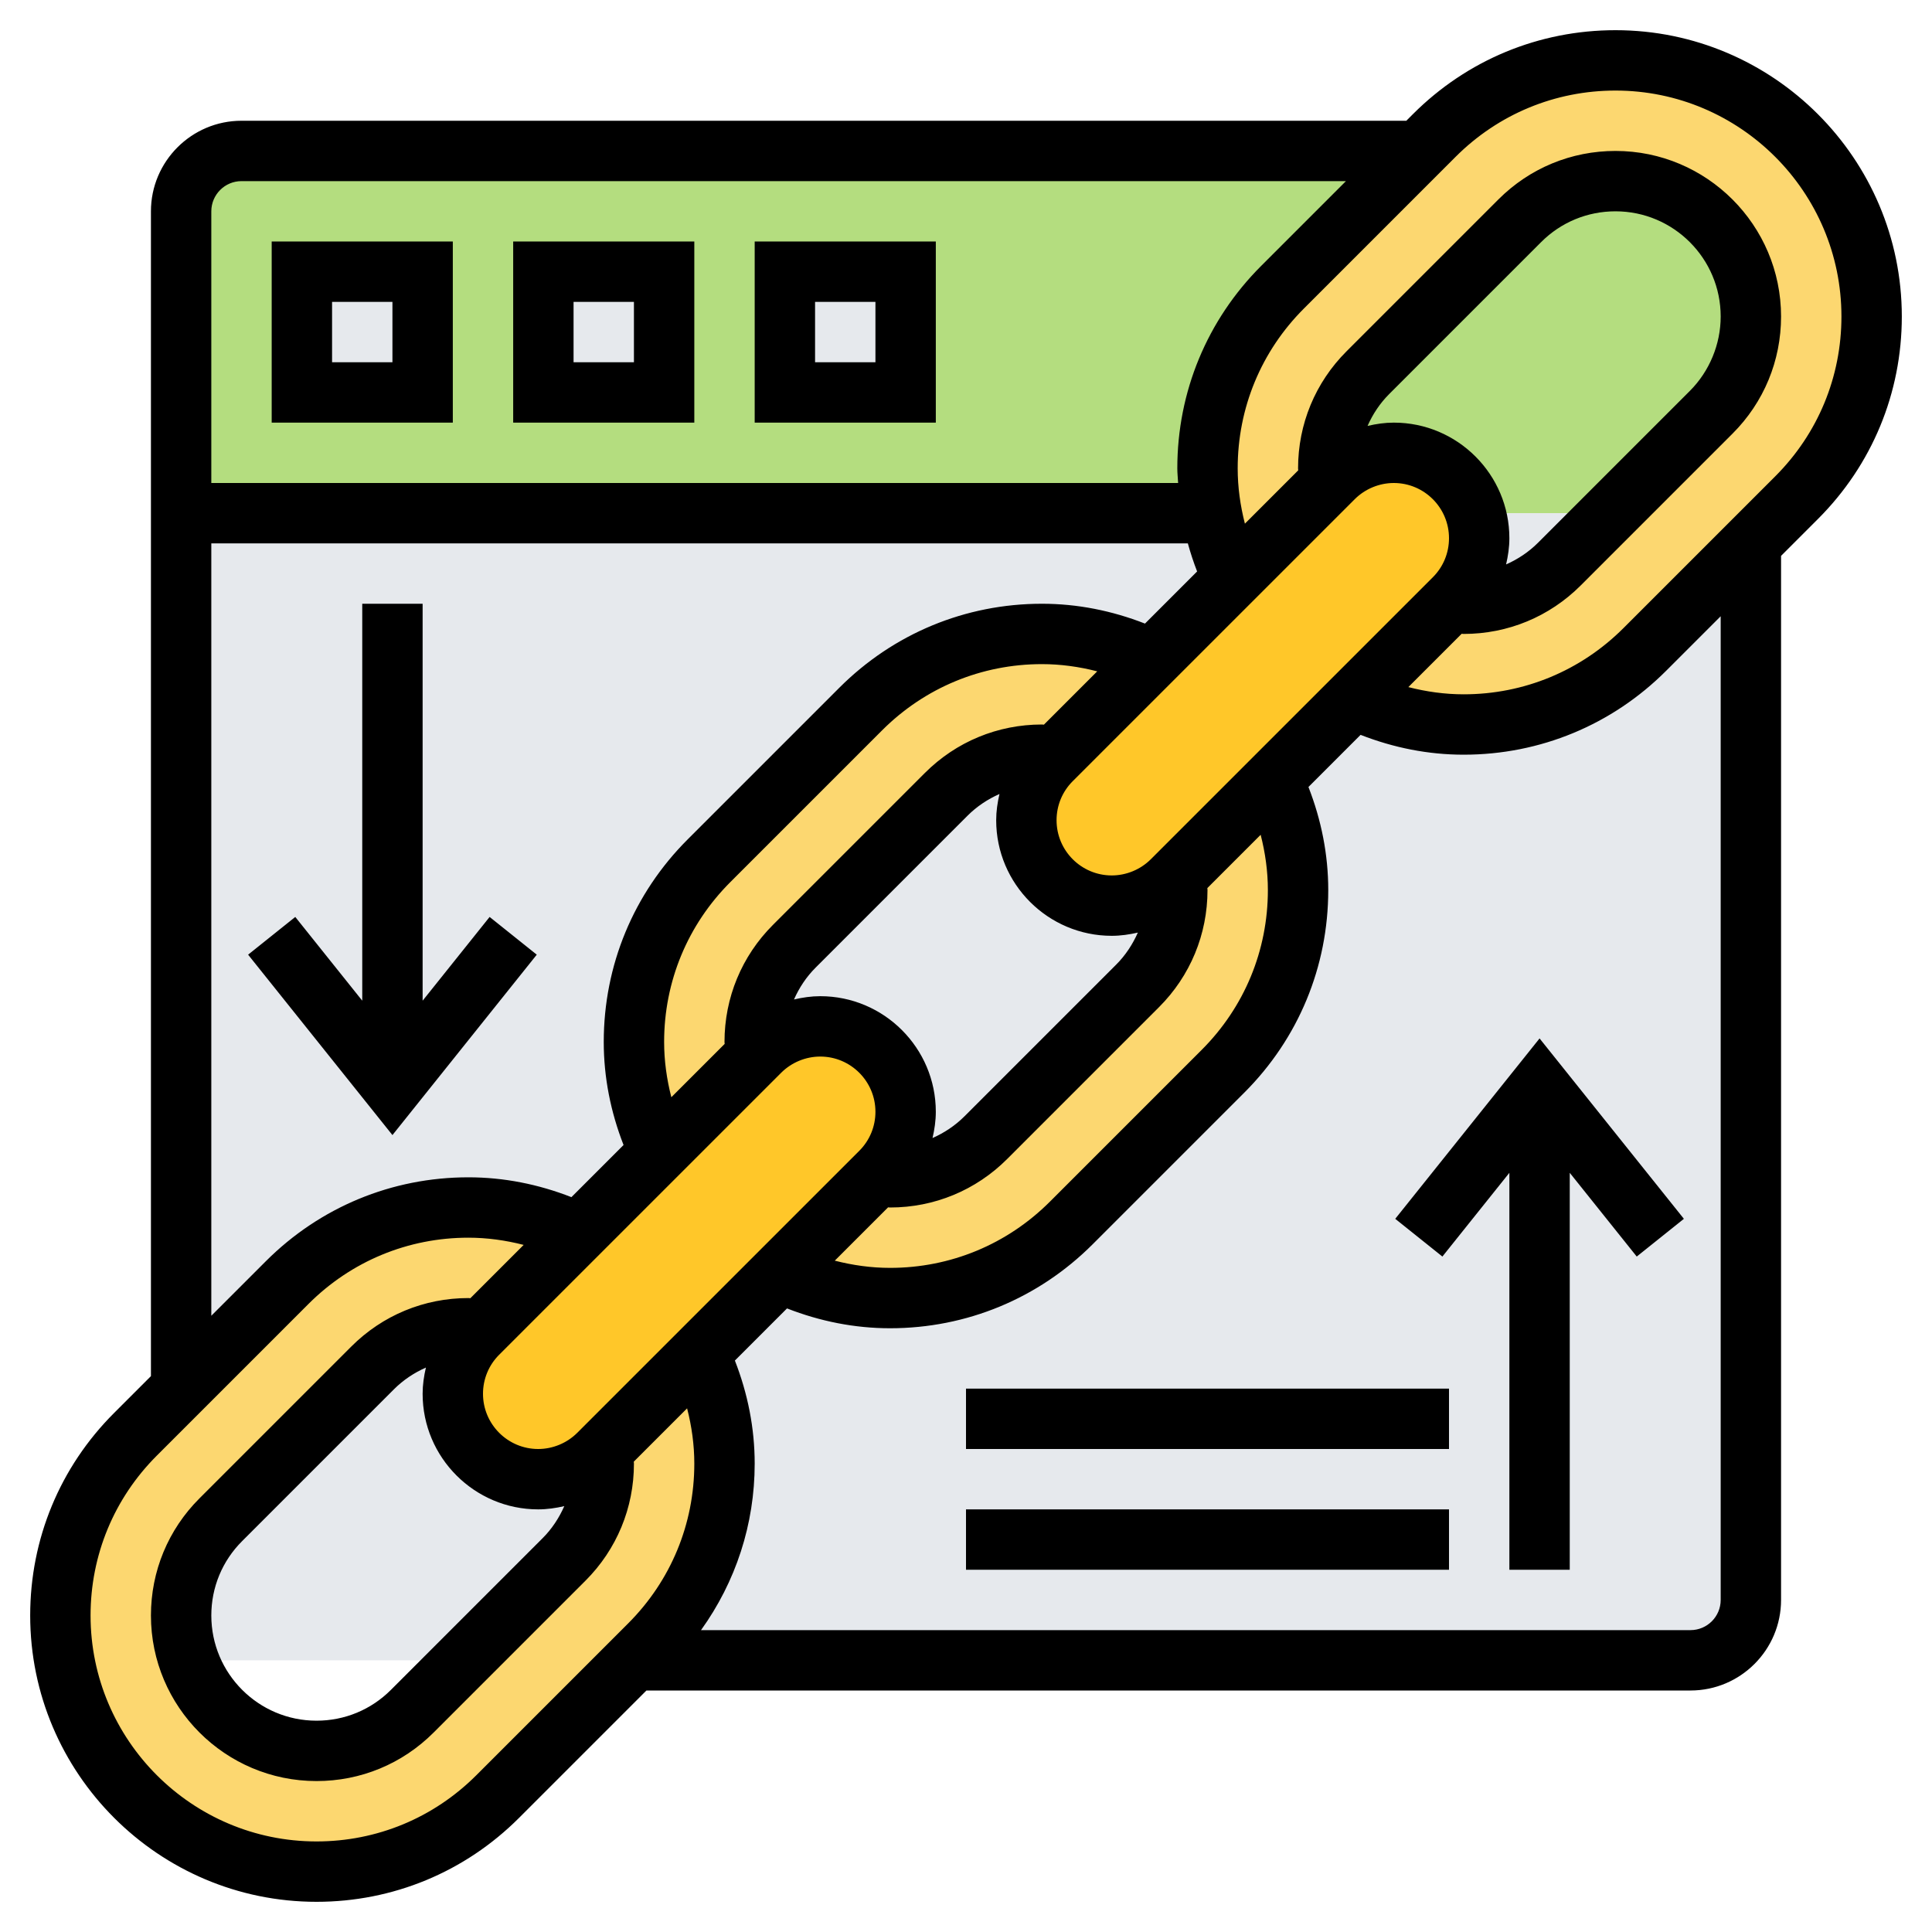 <svg xmlns="http://www.w3.org/2000/svg" id="Layer_5" height="512" viewBox="0 0 64 64" width="512"><g><g><g><path d="m58 17h-52v-10c0-1.105.895-2 2-2h50z" fill="#b4dd7f"></path></g><g><path d="m56 55h-50v-38h52v36c0 1.105-.895 2-2 2z" fill="#e6e9ed"></path></g><g><path d="m30 36.83c0 .75-.3 1.47-.83 2l-.13.13-3.21 3.21-2.66 2.66-3.21 3.21-.13.13c-.53.53-1.25.83-2 .83-.78 0-1.49-.32-2-.83s-.83-1.22-.83-2c0-.75.3-1.47.83-2l.13-.13 3.21-3.21 2.66-2.66 3.21-3.21.13-.13c.53-.53 1.25-.83 2-.83.78 0 1.49.32 2 .83s.83 1.22.83 2z" fill="#ffc729"></path></g><g><path d="m49 17.83c0 .75-.3 1.47-.83 2l-.13.13-3.21 3.21-2.66 2.66-3.21 3.21-.13.13c-.53.53-1.25.83-2 .83-.78 0-1.49-.32-2-.83s-.83-1.22-.83-2c0-.75.3-1.47.83-2l.13-.13 3.21-3.21 2.66-2.66 3.21-3.21.13-.13c.53-.53 1.25-.83 2-.83.78 0 1.49.32 2 .83s.83 1.22.83 2z" fill="#ffc729"></path></g><g><path d="m24 48.49c0 2.25-.89 4.4-2.49 6l-.51.51-4.51 4.51c-1.6 1.6-3.75 2.49-6 2.49-4.69 0-8.49-3.8-8.49-8.49 0-2.25.89-4.4 2.49-6l1.51-1.51 3.51-3.51c1.6-1.6 3.75-2.49 6-2.49 1.31 0 2.55.31 3.66.83l-3.21 3.21c-.15-.01-.29-.04-.44-.04h-.01c-1.18 0-2.33.47-3.17 1.31l-5.03 5.03c-.84.84-1.31 1.99-1.31 3.17 0 2.48 2.01 4.49 4.48 4.49h.01c1.18 0 2.33-.47 3.17-1.31l5.03-5.03c.84-.84 1.31-1.99 1.31-3.18 0-.15-.03-.29-.04-.44l3.21-3.21c.52 1.11.83 2.35.83 3.66z" fill="#fcd770"></path></g><g><path d="m29.49 39c1.18 0 2.33-.47 3.17-1.31l5.03-5.03c.84-.84 1.31-1.99 1.31-3.18 0-.15-.03-.29-.04-.44l3.21-3.21c.52 1.11.83 2.35.83 3.66 0 2.25-.89 4.4-2.49 6l-5.02 5.02c-1.6 1.6-3.75 2.49-6 2.49-1.31 0-2.55-.31-3.66-.83l3.21-3.21c.15.01.29.04.44.04z" fill="#fcd770"></path></g><g><path d="m38.17 21.83-3.21 3.21c-.15-.01-.29-.04-.44-.04h-.01c-1.18 0-2.33.47-3.17 1.31l-5.03 5.03c-.84.84-1.31 1.99-1.31 3.17 0 .16.03.3.04.45l-3.21 3.21c-.52-1.11-.83-2.35-.83-3.66 0-2.25.89-4.4 2.49-6l5.02-5.02c1.6-1.6 3.75-2.49 6-2.49 1.31 0 2.55.31 3.66.83z" fill="#fcd770"></path></g><g><path d="m48.49 20c1.18 0 2.33-.47 3.17-1.31l5.03-5.03c.84-.84 1.31-1.99 1.31-3.18 0-2.47-2.01-4.48-4.48-4.48h-.01c-1.18 0-2.33.47-3.17 1.31l-5.03 5.03c-.84.84-1.31 1.99-1.31 3.17 0 .16.03.3.04.45l-3.21 3.21c-.32-.68-.56-1.41-.69-2.17-.09-.48-.14-.98-.14-1.49 0-2.25.89-4.4 2.49-6l4.51-4.51.51-.51c1.6-1.6 3.75-2.49 6-2.49 2.35 0 4.47.95 6 2.49 1.54 1.53 2.49 3.65 2.49 6 0 2.25-.89 4.4-2.49 6l-1.51 1.51-3.51 3.51c-1.6 1.6-3.75 2.49-6 2.49-1.31 0-2.55-.31-3.66-.83l3.21-3.21c.15.01.29.04.44.04z" fill="#fcd770"></path></g><g><path d="m26 9h4v4h-4z" fill="#e6e9ed"></path></g><g><path d="m18 9h4v4h-4z" fill="#e6e9ed"></path></g><g><path d="m10 9h4v4h-4z" fill="#e6e9ed"></path></g></g><g><path d="m63 10.485c0-5.23-4.255-9.485-9.485-9.485-2.533 0-4.915.987-6.707 2.778l-.222.222h-38.586c-1.654 0-3 1.346-3 3v38.586l-1.222 1.222c-1.792 1.791-2.778 4.172-2.778 6.707 0 5.23 4.255 9.485 9.485 9.485 2.533 0 4.915-.987 6.707-2.778l4.222-4.222h34.586c1.654 0 3-1.346 3-3v-34.586l1.222-1.222c1.792-1.791 2.778-4.172 2.778-6.707zm-9.485-7.485c4.128 0 7.485 3.358 7.485 7.485 0 2-.778 3.879-2.192 5.293l-5.029 5.029c-1.415 1.414-3.295 2.193-5.294 2.193-.623 0-1.234-.086-1.832-.239l1.766-1.766c.023 0 .044.005.066.005 1.465 0 2.842-.57 3.878-1.606l5.03-5.03c1.037-1.036 1.607-2.414 1.607-3.879 0-3.025-2.461-5.485-5.485-5.485-1.465 0-2.842.57-3.878 1.606l-5.03 5.03c-1.037 1.036-1.607 2.414-1.607 3.879 0 .023.005.044.005.066l-1.766 1.766c-.153-.598-.239-1.209-.239-1.832 0-2 .778-3.879 2.192-5.293l5.029-5.029c1.415-1.414 3.295-2.193 5.294-2.193zm-11.515 26.485c0 2-.778 3.879-2.192 5.293l-5.029 5.029c-1.415 1.414-3.295 2.193-5.294 2.193-.623 0-1.234-.086-1.832-.239l1.766-1.766c.023 0 .044.005.066.005 1.465 0 2.842-.57 3.878-1.606l5.03-5.03c1.037-1.036 1.607-2.414 1.607-3.879 0-.023-.005-.044-.005-.066l1.766-1.766c.153.598.239 1.209.239 1.832zm-22.879 17.98c-.341.34-.811.535-1.293.535-1.008 0-1.828-.82-1.828-1.829 0-.488.19-.948.535-1.293l9.344-9.343c.341-.34.811-.535 1.293-.535 1.008 0 1.828.82 1.828 1.829 0 .488-.19.948-.535 1.293zm-1.293 2.535c.296 0 .584-.043.865-.107-.173.39-.41.753-.714 1.057l-5.03 5.03c-.658.658-1.533 1.02-2.464 1.02-1.922 0-3.485-1.563-3.485-3.485 0-.931.362-1.806 1.021-2.464l5.03-5.03c.309-.309.67-.547 1.058-.719-.066.283-.109.572-.109.869 0 2.112 1.718 3.829 3.828 3.829zm4.172-15.485c0-2 .778-3.879 2.192-5.293l5.029-5.029c1.415-1.414 3.295-2.193 5.294-2.193.623 0 1.234.086 1.832.239l-1.766 1.766c-.023 0-.044-.005-.066-.005-1.465 0-2.842.57-3.878 1.606l-5.03 5.03c-1.037 1.036-1.607 2.414-1.607 3.879 0 .023.005.044.005.066l-1.766 1.766c-.153-.598-.239-1.209-.239-1.832zm5.172-1.515c-.298 0-.587.043-.87.109.172-.389.409-.749.719-1.058l5.03-5.03c.309-.309.67-.547 1.058-.719-.066.283-.109.572-.109.869 0 2.112 1.718 3.829 3.828 3.829.296 0 .584-.043.865-.107-.173.39-.41.753-.714 1.057l-5.03 5.03c-.309.309-.67.547-1.058.719.066-.284.109-.573.109-.87 0-2.112-1.718-3.829-3.828-3.829zm10.949-4.535c-.341.34-.811.535-1.293.535-1.008 0-1.828-.82-1.828-1.829 0-.488.19-.948.535-1.293l9.344-9.343c.341-.34.811-.535 1.293-.535 1.008 0 1.828.82 1.828 1.829 0 .488-.19.948-.535 1.293zm8.051-14.465c-.298 0-.587.043-.87.109.172-.389.409-.749.719-1.058l5.03-5.03c.658-.659 1.533-1.021 2.464-1.021 1.922 0 3.485 1.563 3.485 3.485 0 .917-.372 1.816-1.021 2.464l-5.03 5.03c-.309.309-.67.547-1.058.719.066-.283.109-.572.109-.869 0-2.112-1.718-3.829-3.828-3.829zm-38.172-8h36.586l-2.808 2.808c-1.792 1.791-2.778 4.172-2.778 6.707 0 .163.019.323.027.485h-32.027v-9c0-.551.448-1 1-1zm-1 12h32.349c.086.314.188.624.307.93l-1.727 1.727c-1.096-.428-2.239-.657-3.414-.657-2.533 0-4.915.987-6.707 2.778l-5.029 5.029c-1.793 1.792-2.779 4.173-2.779 6.708 0 1.176.229 2.32.656 3.415l-1.727 1.727c-1.096-.428-2.239-.657-3.414-.657-2.533 0-4.915.987-6.707 2.778l-1.808 1.808zm8.778 40.808c-1.414 1.413-3.294 2.192-5.293 2.192-4.128 0-7.485-3.358-7.485-7.485 0-2 .778-3.879 2.192-5.293l5.029-5.029c1.415-1.414 3.295-2.193 5.294-2.193.623 0 1.234.086 1.832.239l-1.766 1.766c-.023 0-.044-.005-.066-.005-1.465 0-2.842.57-3.878 1.606l-5.03 5.03c-1.037 1.036-1.607 2.414-1.607 3.879 0 3.025 2.461 5.485 5.485 5.485 1.465 0 2.842-.57 3.878-1.606l5.03-5.03c1.037-1.036 1.607-2.414 1.607-3.879 0-.023-.005-.044-.005-.066l1.766-1.766c.153.598.239 1.209.239 1.832 0 2-.778 3.879-2.192 5.293zm41.222-5.808c0 .551-.448 1-1 1h-32.778c1.15-1.599 1.778-3.506 1.778-5.515 0-1.176-.229-2.32-.656-3.415l1.727-1.727c1.096.428 2.239.657 3.414.657 2.533 0 4.915-.987 6.707-2.778l5.029-5.029c1.793-1.792 2.779-4.173 2.779-6.708 0-1.176-.229-2.32-.656-3.415l1.727-1.727c1.096.428 2.239.657 3.414.657 2.533 0 4.915-.987 6.707-2.778l1.808-1.808z"></path><path d="m15 8h-6v6h6zm-2 4h-2v-2h2z"></path><path d="m23 8h-6v6h6zm-2 4h-2v-2h2z"></path><path d="m31 8h-6v6h6zm-2 4h-2v-2h2z"></path><path d="m17.781 31.625-1.562-1.25-2.219 2.774v-13.149h-2v13.149l-2.219-2.774-1.562 1.25 4.781 5.976z"></path><path d="m46.219 40.375 1.562 1.25 2.219-2.774v13.149h2v-13.149l2.219 2.774 1.562-1.25-4.781-5.976z"></path><path d="m32 50h16v2h-16z"></path><path d="m32 46h16v2h-16z"></path></g></g></svg>